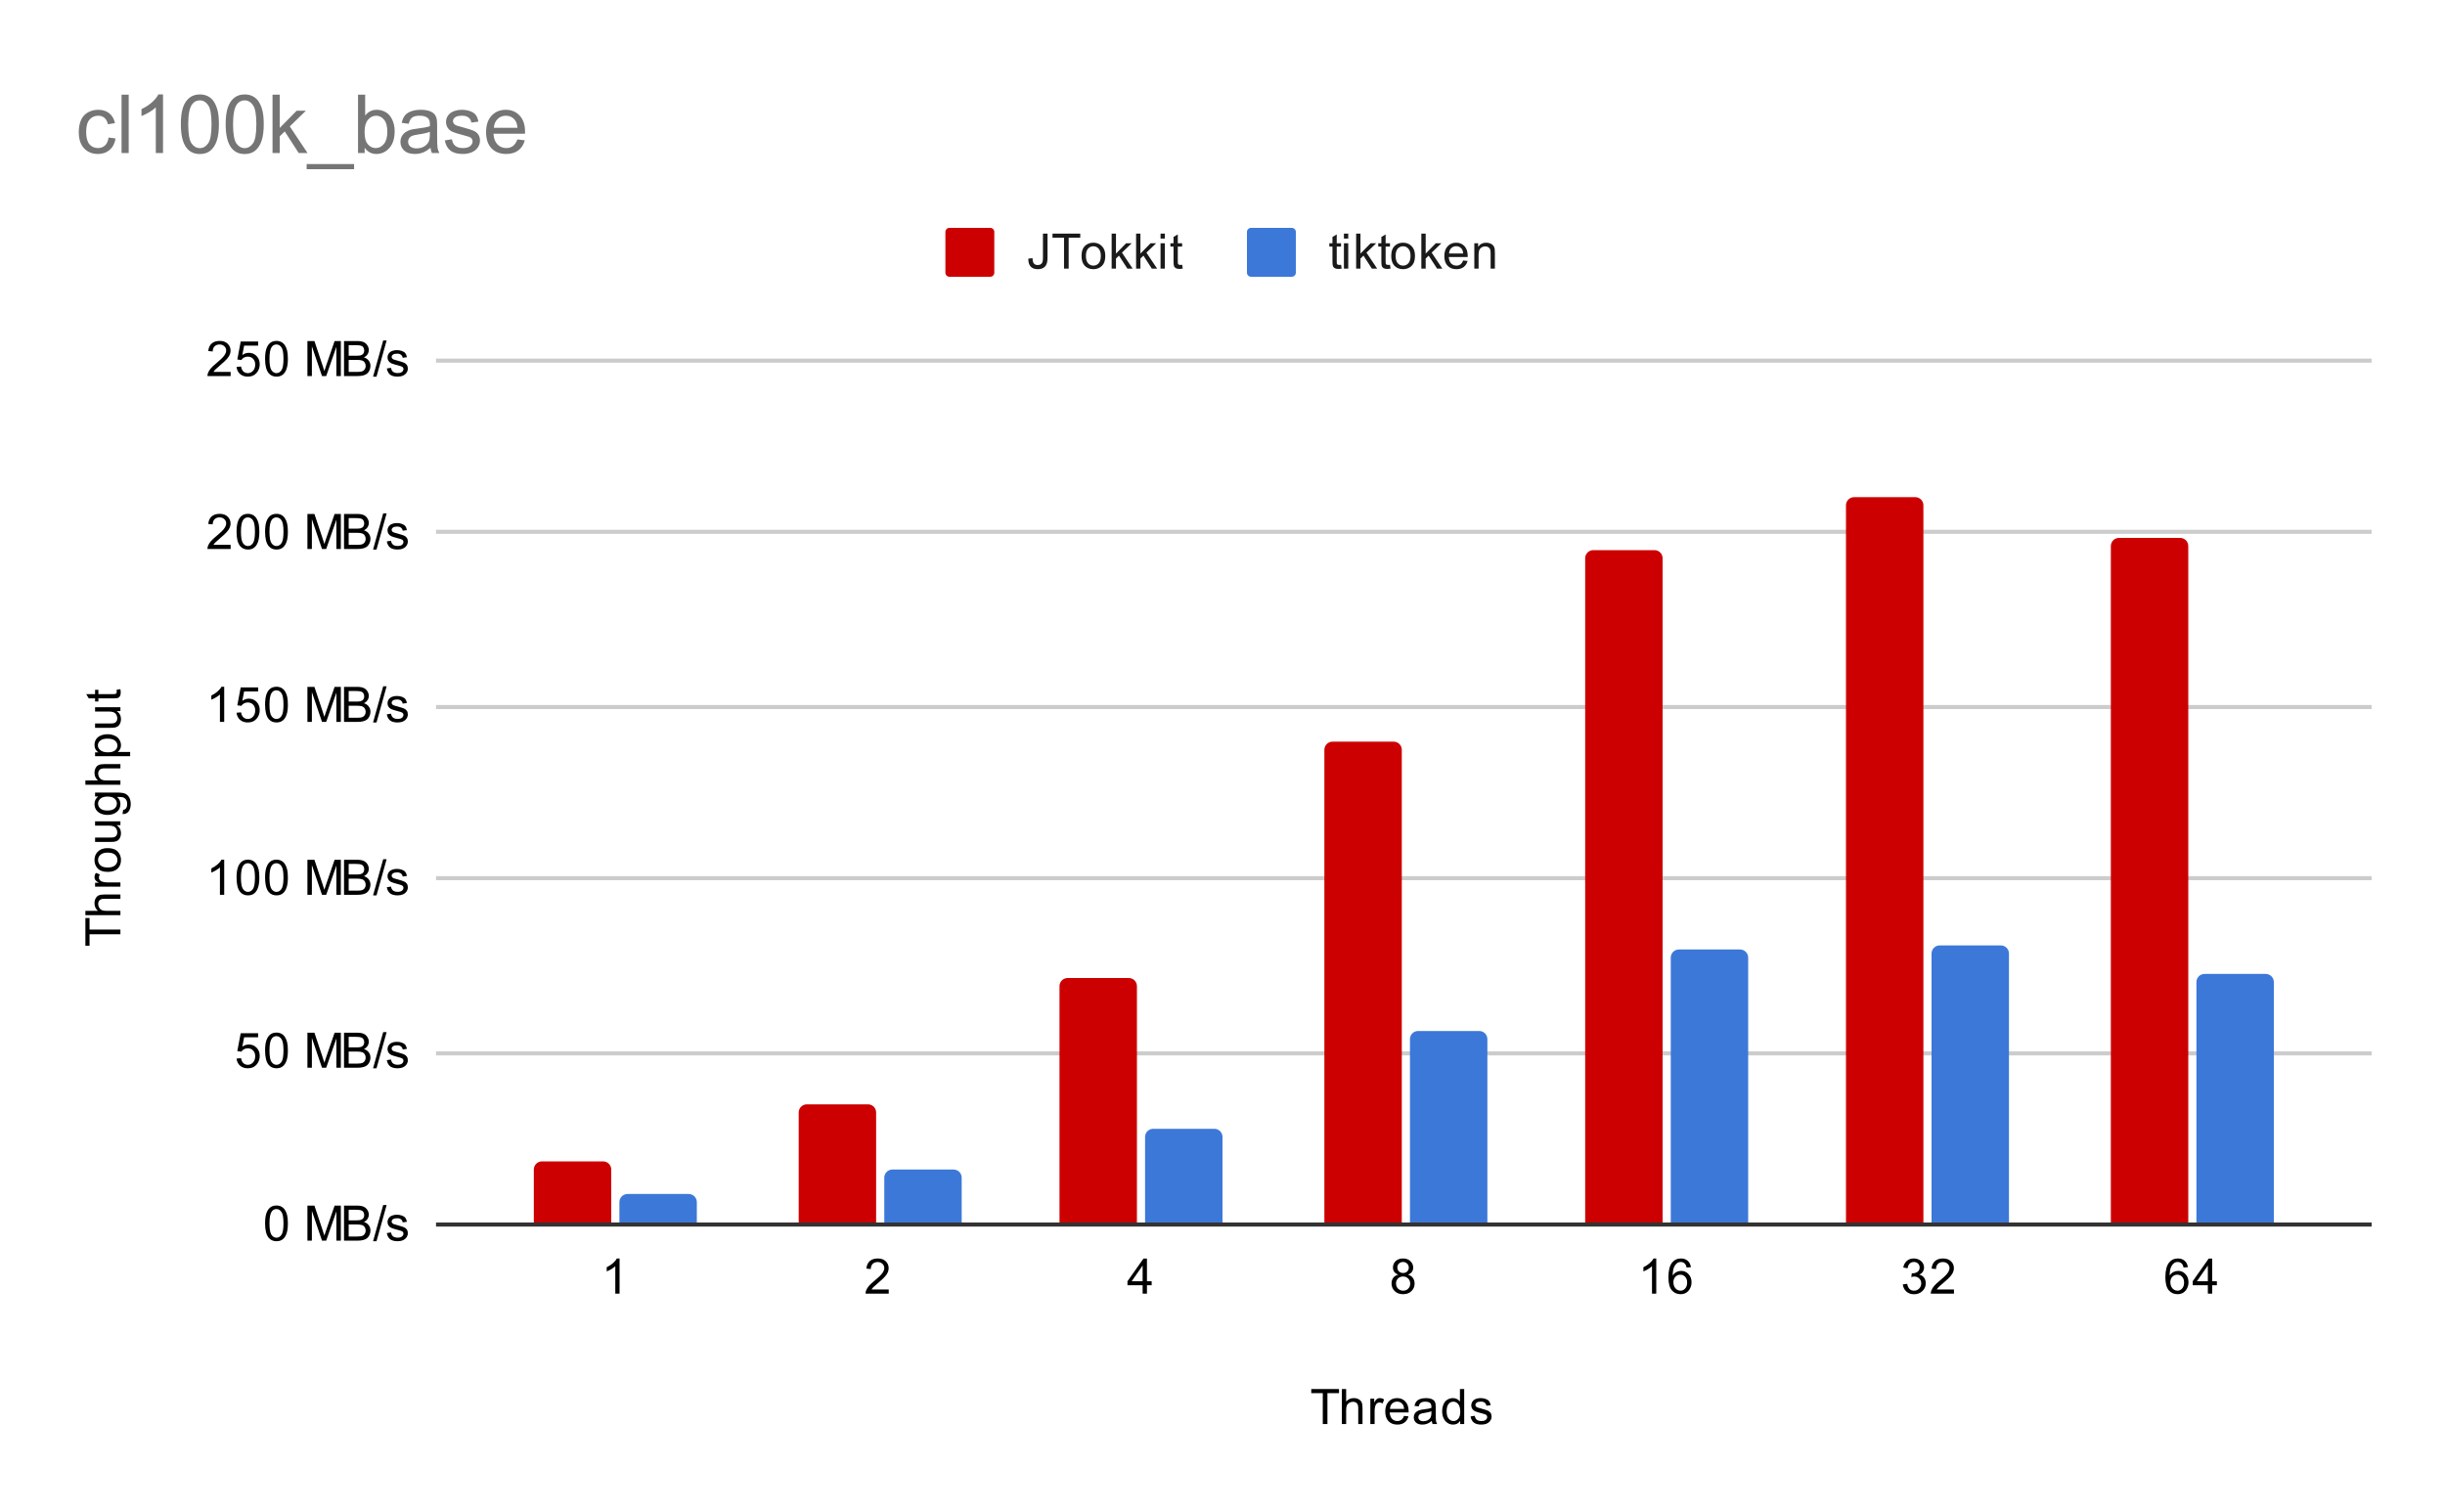 <svg version="1.1" viewBox="0.0 0.0 600.0 371.0" fill="none" stroke="none" stroke-linecap="square" stroke-miterlimit="10" width="600" height="371" xmlns:xlink="http://www.w3.org/1999/xlink" xmlns="http://www.w3.org/2000/svg"><path fill="#ffffff" d="M0 0L600.0 0L600.0 371.0L0 371.0L0 0Z" fill-rule="nonzero"/><path stroke="#333333" stroke-width="1.0" stroke-linecap="butt" d="M107.5 300.5L581.5 300.5" fill-rule="nonzero"/><path stroke="#cccccc" stroke-width="1.0" stroke-linecap="butt" d="M107.5 258.5L581.5 258.5" fill-rule="nonzero"/><path stroke="#cccccc" stroke-width="1.0" stroke-linecap="butt" d="M107.5 215.5L581.5 215.5" fill-rule="nonzero"/><path stroke="#cccccc" stroke-width="1.0" stroke-linecap="butt" d="M107.5 173.5L581.5 173.5" fill-rule="nonzero"/><path stroke="#cccccc" stroke-width="1.0" stroke-linecap="butt" d="M107.5 130.5L581.5 130.5" fill-rule="nonzero"/><path stroke="#cccccc" stroke-width="1.0" stroke-linecap="butt" d="M107.5 88.5L581.5 88.5" fill-rule="nonzero"/><clipPath id="id_0"><path d="M107.55 88.283L581.45 88.283L581.45 300.45L107.55 300.45L107.55 88.283Z" clip-rule="nonzero"/></clipPath><path stroke="#000000" stroke-width="2.0" stroke-linecap="butt" stroke-opacity="0.0" clip-path="url(#id_0)" d="M150.0 300.0L131.0 300.0L131.0 287.0C131.0 285.895 131.895 285.0 133.0 285.0L148.0 285.0C149.105 285.0 150.0 285.895 150.0 287.0Z" fill-rule="nonzero"/><path fill="#cc0000" clip-path="url(#id_0)" d="M150.0 300.0L131.0 300.0L131.0 287.0C131.0 285.895 131.895 285.0 133.0 285.0L148.0 285.0C149.105 285.0 150.0 285.895 150.0 287.0Z" fill-rule="nonzero"/><path stroke="#000000" stroke-width="2.0" stroke-linecap="butt" stroke-opacity="0.0" clip-path="url(#id_0)" d="M215.0 300.0L196.0 300.0L196.0 273.0C196.0 271.895 196.895 271.0 198.0 271.0L213.0 271.0C214.105 271.0 215.0 271.895 215.0 273.0Z" fill-rule="nonzero"/><path fill="#cc0000" clip-path="url(#id_0)" d="M215.0 300.0L196.0 300.0L196.0 273.0C196.0 271.895 196.895 271.0 198.0 271.0L213.0 271.0C214.105 271.0 215.0 271.895 215.0 273.0Z" fill-rule="nonzero"/><path stroke="#000000" stroke-width="2.0" stroke-linecap="butt" stroke-opacity="0.0" clip-path="url(#id_0)" d="M279.0 300.0L260.0 300.0L260.0 242.0C260.0 240.895 260.895 240.0 262.0 240.0L277.0 240.0C278.105 240.0 279.0 240.895 279.0 242.0Z" fill-rule="nonzero"/><path fill="#cc0000" clip-path="url(#id_0)" d="M279.0 300.0L260.0 300.0L260.0 242.0C260.0 240.895 260.895 240.0 262.0 240.0L277.0 240.0C278.105 240.0 279.0 240.895 279.0 242.0Z" fill-rule="nonzero"/><path stroke="#000000" stroke-width="2.0" stroke-linecap="butt" stroke-opacity="0.0" clip-path="url(#id_0)" d="M344.0 300.0L325.0 300.0L325.0 184.0C325.0 182.895 325.895 182.0 327.0 182.0L342.0 182.0C343.105 182.0 344.0 182.895 344.0 184.0Z" fill-rule="nonzero"/><path fill="#cc0000" clip-path="url(#id_0)" d="M344.0 300.0L325.0 300.0L325.0 184.0C325.0 182.895 325.895 182.0 327.0 182.0L342.0 182.0C343.105 182.0 344.0 182.895 344.0 184.0Z" fill-rule="nonzero"/><path stroke="#000000" stroke-width="2.0" stroke-linecap="butt" stroke-opacity="0.0" clip-path="url(#id_0)" d="M408.0 300.0L389.0 300.0L389.0 137.0C389.0 135.895 389.895 135.0 391.0 135.0L406.0 135.0C407.105 135.0 408.0 135.895 408.0 137.0Z" fill-rule="nonzero"/><path fill="#cc0000" clip-path="url(#id_0)" d="M408.0 300.0L389.0 300.0L389.0 137.0C389.0 135.895 389.895 135.0 391.0 135.0L406.0 135.0C407.105 135.0 408.0 135.895 408.0 137.0Z" fill-rule="nonzero"/><path stroke="#000000" stroke-width="2.0" stroke-linecap="butt" stroke-opacity="0.0" clip-path="url(#id_0)" d="M472.0 300.0L453.0 300.0L453.0 124.0C453.0 122.895 453.895 122.0 455.0 122.0L470.0 122.0C471.105 122.0 472.0 122.895 472.0 124.0Z" fill-rule="nonzero"/><path fill="#cc0000" clip-path="url(#id_0)" d="M472.0 300.0L453.0 300.0L453.0 124.0C453.0 122.895 453.895 122.0 455.0 122.0L470.0 122.0C471.105 122.0 472.0 122.895 472.0 124.0Z" fill-rule="nonzero"/><path stroke="#000000" stroke-width="2.0" stroke-linecap="butt" stroke-opacity="0.0" clip-path="url(#id_0)" d="M537.0 300.0L518.0 300.0L518.0 134.0C518.0 132.895 518.895 132.0 520.0 132.0L535.0 132.0C536.105 132.0 537.0 132.895 537.0 134.0Z" fill-rule="nonzero"/><path fill="#cc0000" clip-path="url(#id_0)" d="M537.0 300.0L518.0 300.0L518.0 134.0C518.0 132.895 518.895 132.0 520.0 132.0L535.0 132.0C536.105 132.0 537.0 132.895 537.0 134.0Z" fill-rule="nonzero"/><path stroke="#000000" stroke-width="2.0" stroke-linecap="butt" stroke-opacity="0.0" clip-path="url(#id_0)" d="M171.0 300.0L152.0 300.0L152.0 295.0C152.0 293.895 152.895 293.0 154.0 293.0L169.0 293.0C170.105 293.0 171.0 293.895 171.0 295.0Z" fill-rule="nonzero"/><path fill="#3c78d8" clip-path="url(#id_0)" d="M171.0 300.0L152.0 300.0L152.0 295.0C152.0 293.895 152.895 293.0 154.0 293.0L169.0 293.0C170.105 293.0 171.0 293.895 171.0 295.0Z" fill-rule="nonzero"/><path stroke="#000000" stroke-width="2.0" stroke-linecap="butt" stroke-opacity="0.0" clip-path="url(#id_0)" d="M236.0 300.0L217.0 300.0L217.0 289.0C217.0 287.895 217.895 287.0 219.0 287.0L234.0 287.0C235.105 287.0 236.0 287.895 236.0 289.0Z" fill-rule="nonzero"/><path fill="#3c78d8" clip-path="url(#id_0)" d="M236.0 300.0L217.0 300.0L217.0 289.0C217.0 287.895 217.895 287.0 219.0 287.0L234.0 287.0C235.105 287.0 236.0 287.895 236.0 289.0Z" fill-rule="nonzero"/><path stroke="#000000" stroke-width="2.0" stroke-linecap="butt" stroke-opacity="0.0" clip-path="url(#id_0)" d="M300.0 300.0L281.0 300.0L281.0 279.0C281.0 277.895 281.895 277.0 283.0 277.0L298.0 277.0C299.105 277.0 300.0 277.895 300.0 279.0Z" fill-rule="nonzero"/><path fill="#3c78d8" clip-path="url(#id_0)" d="M300.0 300.0L281.0 300.0L281.0 279.0C281.0 277.895 281.895 277.0 283.0 277.0L298.0 277.0C299.105 277.0 300.0 277.895 300.0 279.0Z" fill-rule="nonzero"/><path stroke="#000000" stroke-width="2.0" stroke-linecap="butt" stroke-opacity="0.0" clip-path="url(#id_0)" d="M365.0 300.0L346.0 300.0L346.0 255.0C346.0 253.895 346.895 253.0 348.0 253.0L363.0 253.0C364.105 253.0 365.0 253.895 365.0 255.0Z" fill-rule="nonzero"/><path fill="#3c78d8" clip-path="url(#id_0)" d="M365.0 300.0L346.0 300.0L346.0 255.0C346.0 253.895 346.895 253.0 348.0 253.0L363.0 253.0C364.105 253.0 365.0 253.895 365.0 255.0Z" fill-rule="nonzero"/><path stroke="#000000" stroke-width="2.0" stroke-linecap="butt" stroke-opacity="0.0" clip-path="url(#id_0)" d="M429.0 300.0L410.0 300.0L410.0 235.0C410.0 233.895 410.895 233.0 412.0 233.0L427.0 233.0C428.105 233.0 429.0 233.895 429.0 235.0Z" fill-rule="nonzero"/><path fill="#3c78d8" clip-path="url(#id_0)" d="M429.0 300.0L410.0 300.0L410.0 235.0C410.0 233.895 410.895 233.0 412.0 233.0L427.0 233.0C428.105 233.0 429.0 233.895 429.0 235.0Z" fill-rule="nonzero"/><path stroke="#000000" stroke-width="2.0" stroke-linecap="butt" stroke-opacity="0.0" clip-path="url(#id_0)" d="M493.0 300.0L474.0 300.0L474.0 234.0C474.0 232.895 474.895 232.0 476.0 232.0L491.0 232.0C492.105 232.0 493.0 232.895 493.0 234.0Z" fill-rule="nonzero"/><path fill="#3c78d8" clip-path="url(#id_0)" d="M493.0 300.0L474.0 300.0L474.0 234.0C474.0 232.895 474.895 232.0 476.0 232.0L491.0 232.0C492.105 232.0 493.0 232.895 493.0 234.0Z" fill-rule="nonzero"/><path stroke="#000000" stroke-width="2.0" stroke-linecap="butt" stroke-opacity="0.0" clip-path="url(#id_0)" d="M558.0 300.0L539.0 300.0L539.0 241.0C539.0 239.895 539.895 239.0 541.0 239.0L556.0 239.0C557.105 239.0 558.0 239.895 558.0 241.0Z" fill-rule="nonzero"/><path fill="#3c78d8" clip-path="url(#id_0)" d="M558.0 300.0L539.0 300.0L539.0 241.0C539.0 239.895 539.895 239.0 541.0 239.0L556.0 239.0C557.105 239.0 558.0 239.895 558.0 241.0Z" fill-rule="nonzero"/><path fill="#000000" d="M324.609 349.45L324.609 341.872L321.781 341.872L321.781 340.856L328.594 340.856L328.594 341.872L325.75 341.872L325.75 349.45L324.609 349.45ZM329.297 349.45L329.297 340.856L330.344 340.856L330.344 343.934Q331.078 343.091 332.203 343.091Q332.906 343.091 333.406 343.372Q333.922 343.637 334.141 344.122Q334.359 344.591 334.359 345.512L334.359 349.45L333.312 349.45L333.312 345.512Q333.312 344.716 332.969 344.356Q332.625 343.997 332.0 343.997Q331.531 343.997 331.109 344.247Q330.703 344.481 330.516 344.903Q330.344 345.309 330.344 346.044L330.344 349.45L329.297 349.45ZM336.281 349.45L336.281 343.231L337.234 343.231L337.234 344.169Q337.594 343.512 337.891 343.309Q338.203 343.091 338.578 343.091Q339.109 343.091 339.656 343.419L339.297 344.403Q338.906 344.169 338.531 344.169Q338.172 344.169 337.891 344.387Q337.625 344.591 337.516 344.966Q337.328 345.528 337.328 346.184L337.328 349.45L336.281 349.45ZM344.547 347.45L345.641 347.575Q345.391 348.528 344.688 349.059Q343.984 349.591 342.906 349.591Q341.547 349.591 340.734 348.747Q339.938 347.903 339.938 346.387Q339.938 344.825 340.75 343.966Q341.562 343.091 342.844 343.091Q344.094 343.091 344.875 343.934Q345.672 344.778 345.672 346.325Q345.672 346.419 345.672 346.606L341.031 346.606Q341.094 347.637 341.609 348.184Q342.125 348.716 342.906 348.716Q343.484 348.716 343.891 348.419Q344.312 348.106 344.547 347.45ZM341.094 345.747L344.562 345.747Q344.5 344.95 344.172 344.559Q343.656 343.95 342.859 343.95Q342.125 343.95 341.625 344.434Q341.141 344.919 341.094 345.747ZM351.359 348.684Q350.766 349.184 350.219 349.387Q349.688 349.591 349.062 349.591Q348.031 349.591 347.484 349.091Q346.938 348.591 346.938 347.809Q346.938 347.356 347.141 346.981Q347.344 346.591 347.688 346.372Q348.031 346.137 348.453 346.028Q348.75 345.934 349.391 345.856Q350.656 345.716 351.266 345.497Q351.266 345.278 351.266 345.231Q351.266 344.575 350.969 344.309Q350.562 343.966 349.766 343.966Q349.031 343.966 348.672 344.231Q348.312 344.481 348.141 345.137L347.109 344.997Q347.25 344.341 347.578 343.934Q347.906 343.528 348.516 343.309Q349.125 343.091 349.922 343.091Q350.719 343.091 351.219 343.278Q351.719 343.466 351.953 343.747Q352.188 344.028 352.281 344.466Q352.328 344.731 352.328 345.434L352.328 346.841Q352.328 348.309 352.391 348.7Q352.469 349.091 352.672 349.45L351.562 349.45Q351.406 349.122 351.359 348.684ZM351.266 346.325Q350.688 346.559 349.547 346.731Q348.891 346.825 348.625 346.95Q348.359 347.059 348.203 347.278Q348.062 347.497 348.062 347.778Q348.062 348.2 348.375 348.481Q348.703 348.762 349.312 348.762Q349.922 348.762 350.391 348.497Q350.875 348.231 351.094 347.762Q351.266 347.403 351.266 346.716L351.266 346.325ZM358.328 349.45L358.328 348.669Q357.734 349.591 356.594 349.591Q355.844 349.591 355.219 349.184Q354.594 348.762 354.25 348.028Q353.906 347.294 353.906 346.341Q353.906 345.419 354.219 344.653Q354.531 343.887 355.156 343.497Q355.781 343.091 356.547 343.091Q357.109 343.091 357.547 343.325Q357.984 343.559 358.266 343.934L358.266 340.856L359.312 340.856L359.312 349.45L358.328 349.45ZM355.0 346.341Q355.0 347.544 355.5 348.137Q356.0 348.716 356.688 348.716Q357.375 348.716 357.859 348.153Q358.344 347.591 358.344 346.434Q358.344 345.153 357.844 344.559Q357.359 343.966 356.641 343.966Q355.938 343.966 355.469 344.544Q355.0 345.106 355.0 346.341ZM360.875 347.591L361.906 347.434Q362.0 348.059 362.391 348.387Q362.797 348.716 363.531 348.716Q364.25 348.716 364.594 348.434Q364.953 348.137 364.953 347.731Q364.953 347.372 364.641 347.169Q364.422 347.028 363.562 346.809Q362.406 346.512 361.953 346.309Q361.516 346.091 361.281 345.716Q361.047 345.341 361.047 344.872Q361.047 344.466 361.234 344.106Q361.422 343.747 361.75 343.512Q362.0 343.341 362.422 343.216Q362.844 343.091 363.344 343.091Q364.062 343.091 364.609 343.309Q365.172 343.512 365.438 343.872Q365.703 344.231 365.797 344.825L364.766 344.966Q364.703 344.497 364.359 344.231Q364.031 343.95 363.406 343.95Q362.688 343.95 362.375 344.2Q362.062 344.434 362.062 344.762Q362.062 344.966 362.188 345.122Q362.328 345.294 362.594 345.403Q362.75 345.466 363.531 345.669Q364.656 345.981 365.094 346.169Q365.531 346.356 365.781 346.716Q366.031 347.075 366.031 347.622Q366.031 348.153 365.719 348.622Q365.422 349.075 364.844 349.341Q364.266 349.591 363.531 349.591Q362.312 349.591 361.672 349.091Q361.047 348.575 360.875 347.591Z" fill-rule="nonzero"/><path fill="#000000" d="M29.55 229.257L21.972 229.257L21.972 232.085L20.956 232.085L20.956 225.273L21.972 225.273L21.972 228.117L29.55 228.117L29.55 229.257ZM29.55 224.57L20.956 224.57L20.956 223.523L24.034 223.523Q23.191 222.789 23.191 221.664Q23.191 220.96 23.472 220.46Q23.738 219.945 24.222 219.726Q24.691 219.507 25.613 219.507L29.55 219.507L29.55 220.554L25.613 220.554Q24.816 220.554 24.456 220.898Q24.097 221.242 24.097 221.867Q24.097 222.335 24.347 222.757Q24.581 223.164 25.003 223.351Q25.409 223.523 26.144 223.523L29.55 223.523L29.55 224.57ZM29.55 217.585L23.331 217.585L23.331 216.632L24.269 216.632Q23.613 216.273 23.409 215.976Q23.191 215.664 23.191 215.289Q23.191 214.757 23.519 214.21L24.503 214.57Q24.269 214.96 24.269 215.335Q24.269 215.695 24.488 215.976Q24.691 216.242 25.066 216.351Q25.628 216.539 26.284 216.539L29.55 216.539L29.55 217.585ZM26.441 213.96Q24.706 213.96 23.878 213.007Q23.191 212.21 23.191 211.054Q23.191 209.773 24.034 208.96Q24.863 208.132 26.347 208.132Q27.55 208.132 28.238 208.492Q28.925 208.851 29.316 209.554Q29.691 210.242 29.691 211.054Q29.691 212.351 28.863 213.164Q28.019 213.96 26.441 213.96ZM26.441 212.882Q27.628 212.882 28.222 212.367Q28.816 211.835 28.816 211.054Q28.816 210.257 28.222 209.742Q27.628 209.226 26.409 209.226Q25.253 209.226 24.659 209.757Q24.066 210.273 24.066 211.054Q24.066 211.835 24.659 212.367Q25.238 212.882 26.441 212.882ZM29.55 202.492L28.628 202.492Q29.691 203.226 29.691 204.476Q29.691 205.023 29.488 205.507Q29.269 205.976 28.956 206.21Q28.628 206.445 28.159 206.539Q27.863 206.601 27.175 206.601L23.331 206.601L23.331 205.539L26.784 205.539Q27.597 205.539 27.894 205.476Q28.3 205.382 28.55 205.07Q28.784 204.742 28.784 204.257Q28.784 203.789 28.55 203.382Q28.3 202.96 27.878 202.789Q27.456 202.601 26.659 202.601L23.331 202.601L23.331 201.554L29.55 201.554L29.55 202.492ZM30.066 199.773L30.222 198.742Q30.691 198.679 30.909 198.382Q31.206 197.992 31.206 197.32Q31.206 196.585 30.909 196.195Q30.613 195.789 30.097 195.648Q29.769 195.554 28.738 195.57Q29.55 196.257 29.55 197.289Q29.55 198.57 28.628 199.273Q27.691 199.976 26.409 199.976Q25.519 199.976 24.769 199.664Q24.003 199.335 23.597 198.726Q23.191 198.117 23.191 197.289Q23.191 196.179 24.081 195.46L23.331 195.46L23.331 194.492L28.706 194.492Q30.159 194.492 30.769 194.789Q31.378 195.085 31.722 195.726Q32.081 196.367 32.081 197.304Q32.081 198.414 31.581 199.101Q31.081 199.789 30.066 199.773ZM26.331 198.898Q27.55 198.898 28.113 198.414Q28.675 197.929 28.675 197.195Q28.675 196.46 28.113 195.976Q27.55 195.476 26.363 195.476Q25.222 195.476 24.644 195.992Q24.066 196.492 24.066 197.21Q24.066 197.914 24.644 198.414Q25.206 198.898 26.331 198.898ZM29.55 192.57L20.956 192.57L20.956 191.523L24.034 191.523Q23.191 190.789 23.191 189.664Q23.191 188.96 23.472 188.46Q23.738 187.945 24.222 187.726Q24.691 187.507 25.613 187.507L29.55 187.507L29.55 188.554L25.613 188.554Q24.816 188.554 24.456 188.898Q24.097 189.242 24.097 189.867Q24.097 190.335 24.347 190.757Q24.581 191.164 25.003 191.351Q25.409 191.523 26.144 191.523L29.55 191.523L29.55 192.57ZM31.941 185.57L23.331 185.57L23.331 184.617L24.128 184.617Q23.659 184.273 23.425 183.851Q23.191 183.414 23.191 182.804Q23.191 182.007 23.597 181.398Q24.003 180.789 24.753 180.492Q25.503 180.179 26.394 180.179Q27.347 180.179 28.113 180.523Q28.878 180.851 29.284 181.507Q29.691 182.164 29.691 182.882Q29.691 183.414 29.472 183.835Q29.238 184.257 28.909 184.523L31.941 184.523L31.941 185.57ZM26.472 184.617Q27.675 184.617 28.253 184.132Q28.816 183.648 28.816 182.96Q28.816 182.257 28.222 181.757Q27.628 181.257 26.378 181.257Q25.191 181.257 24.613 181.742Q24.019 182.226 24.019 182.914Q24.019 183.585 24.644 184.101Q25.269 184.617 26.472 184.617ZM29.55 174.492L28.628 174.492Q29.691 175.226 29.691 176.476Q29.691 177.023 29.488 177.507Q29.269 177.976 28.956 178.21Q28.628 178.445 28.159 178.539Q27.863 178.601 27.175 178.601L23.331 178.601L23.331 177.539L26.784 177.539Q27.597 177.539 27.894 177.476Q28.3 177.382 28.55 177.07Q28.784 176.742 28.784 176.257Q28.784 175.789 28.55 175.382Q28.3 174.96 27.878 174.789Q27.456 174.601 26.659 174.601L23.331 174.601L23.331 173.554L29.55 173.554L29.55 174.492ZM28.613 169.273L29.534 169.117Q29.628 169.57 29.628 169.914Q29.628 170.492 29.456 170.804Q29.269 171.117 28.972 171.257Q28.675 171.382 27.722 171.382L24.144 171.382L24.144 172.148L23.331 172.148L23.331 171.382L21.784 171.382L21.159 170.335L23.331 170.335L23.331 169.273L24.144 169.273L24.144 170.335L27.784 170.335Q28.238 170.335 28.363 170.289Q28.488 170.226 28.566 170.101Q28.644 169.976 28.644 169.742Q28.644 169.554 28.613 169.273Z" fill-rule="nonzero"/><path fill="#000000" d="M65.05 300.216Q65.05 298.684 65.362 297.762Q65.675 296.825 66.284 296.325Q66.909 295.825 67.847 295.825Q68.534 295.825 69.05 296.106Q69.581 296.387 69.925 296.919Q70.269 297.434 70.456 298.184Q70.644 298.934 70.644 300.216Q70.644 301.731 70.331 302.653Q70.034 303.575 69.409 304.091Q68.8 304.591 67.847 304.591Q66.612 304.591 65.894 303.7Q65.05 302.637 65.05 300.216ZM66.128 300.216Q66.128 302.325 66.628 303.028Q67.128 303.731 67.847 303.731Q68.581 303.731 69.066 303.028Q69.566 302.325 69.566 300.216Q69.566 298.091 69.066 297.403Q68.581 296.7 67.831 296.7Q67.112 296.7 66.675 297.309Q66.128 298.091 66.128 300.216ZM75.441 304.45L75.441 295.856L77.159 295.856L79.191 301.934Q79.472 302.794 79.597 303.216Q79.737 302.747 80.05 301.841L82.112 295.856L83.644 295.856L83.644 304.45L82.55 304.45L82.55 297.262L80.05 304.45L79.019 304.45L76.534 297.137L76.534 304.45L75.441 304.45ZM84.425 304.45L84.425 295.856L87.659 295.856Q88.644 295.856 89.237 296.122Q89.831 296.387 90.159 296.934Q90.503 297.466 90.503 298.059Q90.503 298.606 90.206 299.091Q89.909 299.575 89.3 299.872Q90.081 300.106 90.487 300.669Q90.909 301.216 90.909 301.966Q90.909 302.559 90.659 303.091Q90.409 303.606 90.034 303.887Q89.659 304.169 89.081 304.309Q88.519 304.45 87.706 304.45L84.425 304.45ZM85.566 299.466L87.425 299.466Q88.175 299.466 88.503 299.372Q88.941 299.247 89.159 298.95Q89.378 298.637 89.378 298.184Q89.378 297.762 89.175 297.434Q88.972 297.106 88.581 296.997Q88.206 296.872 87.284 296.872L85.566 296.872L85.566 299.466ZM85.566 303.434L87.706 303.434Q88.253 303.434 88.472 303.387Q88.878 303.325 89.128 303.169Q89.394 302.997 89.566 302.684Q89.737 302.372 89.737 301.966Q89.737 301.481 89.487 301.122Q89.253 300.762 88.816 300.622Q88.378 300.481 87.55 300.481L85.566 300.481L85.566 303.434ZM91.55 304.591L94.034 295.716L94.878 295.716L92.394 304.591L91.55 304.591ZM94.925 302.591L95.956 302.434Q96.05 303.059 96.441 303.387Q96.847 303.716 97.581 303.716Q98.3 303.716 98.644 303.434Q99.003 303.137 99.003 302.731Q99.003 302.372 98.691 302.169Q98.472 302.028 97.612 301.809Q96.456 301.512 96.003 301.309Q95.566 301.091 95.331 300.716Q95.097 300.341 95.097 299.872Q95.097 299.466 95.284 299.106Q95.472 298.747 95.8 298.512Q96.05 298.341 96.472 298.216Q96.894 298.091 97.394 298.091Q98.112 298.091 98.659 298.309Q99.222 298.512 99.487 298.872Q99.753 299.231 99.847 299.825L98.816 299.966Q98.753 299.497 98.409 299.231Q98.081 298.95 97.456 298.95Q96.737 298.95 96.425 299.2Q96.112 299.434 96.112 299.762Q96.112 299.966 96.237 300.122Q96.378 300.294 96.644 300.403Q96.8 300.466 97.581 300.669Q98.706 300.981 99.144 301.169Q99.581 301.356 99.831 301.716Q100.081 302.075 100.081 302.622Q100.081 303.153 99.769 303.622Q99.472 304.075 98.894 304.341Q98.316 304.591 97.581 304.591Q96.362 304.591 95.722 304.091Q95.097 303.575 94.925 302.591Z" fill-rule="nonzero"/><path fill="#000000" d="M58.05 259.767L59.159 259.673Q59.284 260.485 59.722 260.892Q60.175 261.298 60.816 261.298Q61.566 261.298 62.097 260.72Q62.628 260.142 62.628 259.204Q62.628 258.298 62.112 257.782Q61.612 257.251 60.784 257.251Q60.284 257.251 59.862 257.485Q59.456 257.72 59.222 258.079L58.237 257.954L59.066 253.548L63.347 253.548L63.347 254.548L59.909 254.548L59.456 256.86Q60.222 256.314 61.066 256.314Q62.191 256.314 62.956 257.095Q63.737 257.876 63.737 259.11Q63.737 260.267 63.066 261.126Q62.237 262.157 60.816 262.157Q59.644 262.157 58.894 261.501Q58.159 260.845 58.05 259.767ZM65.05 257.782Q65.05 256.251 65.362 255.329Q65.675 254.392 66.284 253.892Q66.909 253.392 67.847 253.392Q68.534 253.392 69.05 253.673Q69.581 253.954 69.925 254.485Q70.269 255.001 70.456 255.751Q70.644 256.501 70.644 257.782Q70.644 259.298 70.331 260.22Q70.034 261.142 69.409 261.657Q68.8 262.157 67.847 262.157Q66.612 262.157 65.894 261.267Q65.05 260.204 65.05 257.782ZM66.128 257.782Q66.128 259.892 66.628 260.595Q67.128 261.298 67.847 261.298Q68.581 261.298 69.066 260.595Q69.566 259.892 69.566 257.782Q69.566 255.657 69.066 254.97Q68.581 254.267 67.831 254.267Q67.112 254.267 66.675 254.876Q66.128 255.657 66.128 257.782ZM75.441 262.017L75.441 253.423L77.159 253.423L79.191 259.501Q79.472 260.36 79.597 260.782Q79.737 260.314 80.05 259.407L82.112 253.423L83.644 253.423L83.644 262.017L82.55 262.017L82.55 254.829L80.05 262.017L79.019 262.017L76.534 254.704L76.534 262.017L75.441 262.017ZM84.425 262.017L84.425 253.423L87.659 253.423Q88.644 253.423 89.237 253.689Q89.831 253.954 90.159 254.501Q90.503 255.032 90.503 255.626Q90.503 256.173 90.206 256.657Q89.909 257.142 89.3 257.439Q90.081 257.673 90.487 258.235Q90.909 258.782 90.909 259.532Q90.909 260.126 90.659 260.657Q90.409 261.173 90.034 261.454Q89.659 261.735 89.081 261.876Q88.519 262.017 87.706 262.017L84.425 262.017ZM85.566 257.032L87.425 257.032Q88.175 257.032 88.503 256.939Q88.941 256.814 89.159 256.517Q89.378 256.204 89.378 255.751Q89.378 255.329 89.175 255.001Q88.972 254.673 88.581 254.564Q88.206 254.439 87.284 254.439L85.566 254.439L85.566 257.032ZM85.566 261.001L87.706 261.001Q88.253 261.001 88.472 260.954Q88.878 260.892 89.128 260.735Q89.394 260.564 89.566 260.251Q89.737 259.939 89.737 259.532Q89.737 259.048 89.487 258.689Q89.253 258.329 88.816 258.189Q88.378 258.048 87.55 258.048L85.566 258.048L85.566 261.001ZM91.55 262.157L94.034 253.282L94.878 253.282L92.394 262.157L91.55 262.157ZM94.925 260.157L95.956 260.001Q96.05 260.626 96.441 260.954Q96.847 261.282 97.581 261.282Q98.3 261.282 98.644 261.001Q99.003 260.704 99.003 260.298Q99.003 259.939 98.691 259.735Q98.472 259.595 97.612 259.376Q96.456 259.079 96.003 258.876Q95.566 258.657 95.331 258.282Q95.097 257.907 95.097 257.439Q95.097 257.032 95.284 256.673Q95.472 256.314 95.8 256.079Q96.05 255.907 96.472 255.782Q96.894 255.657 97.394 255.657Q98.112 255.657 98.659 255.876Q99.222 256.079 99.487 256.439Q99.753 256.798 99.847 257.392L98.816 257.532Q98.753 257.064 98.409 256.798Q98.081 256.517 97.456 256.517Q96.737 256.517 96.425 256.767Q96.112 257.001 96.112 257.329Q96.112 257.532 96.237 257.689Q96.378 257.86 96.644 257.97Q96.8 258.032 97.581 258.235Q98.706 258.548 99.144 258.735Q99.581 258.923 99.831 259.282Q100.081 259.642 100.081 260.189Q100.081 260.72 99.769 261.189Q99.472 261.642 98.894 261.907Q98.316 262.157 97.581 262.157Q96.362 262.157 95.722 261.657Q95.097 261.142 94.925 260.157Z" fill-rule="nonzero"/><path fill="#000000" d="M55.019 219.583L53.972 219.583L53.972 212.865Q53.581 213.224 52.956 213.599Q52.347 213.958 51.862 214.13L51.862 213.115Q52.737 212.693 53.394 212.115Q54.066 211.521 54.347 210.958L55.019 210.958L55.019 219.583ZM58.05 215.349Q58.05 213.818 58.362 212.896Q58.675 211.958 59.284 211.458Q59.909 210.958 60.847 210.958Q61.534 210.958 62.05 211.24Q62.581 211.521 62.925 212.052Q63.269 212.568 63.456 213.318Q63.644 214.068 63.644 215.349Q63.644 216.865 63.331 217.786Q63.034 218.708 62.409 219.224Q61.8 219.724 60.847 219.724Q59.612 219.724 58.894 218.833Q58.05 217.771 58.05 215.349ZM59.128 215.349Q59.128 217.458 59.628 218.161Q60.128 218.865 60.847 218.865Q61.581 218.865 62.066 218.161Q62.566 217.458 62.566 215.349Q62.566 213.224 62.066 212.536Q61.581 211.833 60.831 211.833Q60.112 211.833 59.675 212.443Q59.128 213.224 59.128 215.349ZM65.05 215.349Q65.05 213.818 65.362 212.896Q65.675 211.958 66.284 211.458Q66.909 210.958 67.847 210.958Q68.534 210.958 69.05 211.24Q69.581 211.521 69.925 212.052Q70.269 212.568 70.456 213.318Q70.644 214.068 70.644 215.349Q70.644 216.865 70.331 217.786Q70.034 218.708 69.409 219.224Q68.8 219.724 67.847 219.724Q66.612 219.724 65.894 218.833Q65.05 217.771 65.05 215.349ZM66.128 215.349Q66.128 217.458 66.628 218.161Q67.128 218.865 67.847 218.865Q68.581 218.865 69.066 218.161Q69.566 217.458 69.566 215.349Q69.566 213.224 69.066 212.536Q68.581 211.833 67.831 211.833Q67.112 211.833 66.675 212.443Q66.128 213.224 66.128 215.349ZM75.441 219.583L75.441 210.99L77.159 210.99L79.191 217.068Q79.472 217.927 79.597 218.349Q79.737 217.88 80.05 216.974L82.112 210.99L83.644 210.99L83.644 219.583L82.55 219.583L82.55 212.396L80.05 219.583L79.019 219.583L76.534 212.271L76.534 219.583L75.441 219.583ZM84.425 219.583L84.425 210.99L87.659 210.99Q88.644 210.99 89.237 211.255Q89.831 211.521 90.159 212.068Q90.503 212.599 90.503 213.193Q90.503 213.74 90.206 214.224Q89.909 214.708 89.3 215.005Q90.081 215.24 90.487 215.802Q90.909 216.349 90.909 217.099Q90.909 217.693 90.659 218.224Q90.409 218.74 90.034 219.021Q89.659 219.302 89.081 219.443Q88.519 219.583 87.706 219.583L84.425 219.583ZM85.566 214.599L87.425 214.599Q88.175 214.599 88.503 214.505Q88.941 214.38 89.159 214.083Q89.378 213.771 89.378 213.318Q89.378 212.896 89.175 212.568Q88.972 212.24 88.581 212.13Q88.206 212.005 87.284 212.005L85.566 212.005L85.566 214.599ZM85.566 218.568L87.706 218.568Q88.253 218.568 88.472 218.521Q88.878 218.458 89.128 218.302Q89.394 218.13 89.566 217.818Q89.737 217.505 89.737 217.099Q89.737 216.615 89.487 216.255Q89.253 215.896 88.816 215.755Q88.378 215.615 87.55 215.615L85.566 215.615L85.566 218.568ZM91.55 219.724L94.034 210.849L94.878 210.849L92.394 219.724L91.55 219.724ZM94.925 217.724L95.956 217.568Q96.05 218.193 96.441 218.521Q96.847 218.849 97.581 218.849Q98.3 218.849 98.644 218.568Q99.003 218.271 99.003 217.865Q99.003 217.505 98.691 217.302Q98.472 217.161 97.612 216.943Q96.456 216.646 96.003 216.443Q95.566 216.224 95.331 215.849Q95.097 215.474 95.097 215.005Q95.097 214.599 95.284 214.24Q95.472 213.88 95.8 213.646Q96.05 213.474 96.472 213.349Q96.894 213.224 97.394 213.224Q98.112 213.224 98.659 213.443Q99.222 213.646 99.487 214.005Q99.753 214.365 99.847 214.958L98.816 215.099Q98.753 214.63 98.409 214.365Q98.081 214.083 97.456 214.083Q96.737 214.083 96.425 214.333Q96.112 214.568 96.112 214.896Q96.112 215.099 96.237 215.255Q96.378 215.427 96.644 215.536Q96.8 215.599 97.581 215.802Q98.706 216.115 99.144 216.302Q99.581 216.49 99.831 216.849Q100.081 217.208 100.081 217.755Q100.081 218.286 99.769 218.755Q99.472 219.208 98.894 219.474Q98.316 219.724 97.581 219.724Q96.362 219.724 95.722 219.224Q95.097 218.708 94.925 217.724Z" fill-rule="nonzero"/><path fill="#000000" d="M55.019 177.15L53.972 177.15L53.972 170.431Q53.581 170.791 52.956 171.166Q52.347 171.525 51.862 171.697L51.862 170.681Q52.737 170.259 53.394 169.681Q54.066 169.088 54.347 168.525L55.019 168.525L55.019 177.15ZM58.05 174.9L59.159 174.806Q59.284 175.619 59.722 176.025Q60.175 176.431 60.816 176.431Q61.566 176.431 62.097 175.853Q62.628 175.275 62.628 174.338Q62.628 173.431 62.112 172.916Q61.612 172.384 60.784 172.384Q60.284 172.384 59.862 172.619Q59.456 172.853 59.222 173.213L58.237 173.088L59.066 168.681L63.347 168.681L63.347 169.681L59.909 169.681L59.456 171.994Q60.222 171.447 61.066 171.447Q62.191 171.447 62.956 172.228Q63.737 173.009 63.737 174.244Q63.737 175.4 63.066 176.259Q62.237 177.291 60.816 177.291Q59.644 177.291 58.894 176.634Q58.159 175.978 58.05 174.9ZM65.05 172.916Q65.05 171.384 65.362 170.463Q65.675 169.525 66.284 169.025Q66.909 168.525 67.847 168.525Q68.534 168.525 69.05 168.806Q69.581 169.088 69.925 169.619Q70.269 170.134 70.456 170.884Q70.644 171.634 70.644 172.916Q70.644 174.431 70.331 175.353Q70.034 176.275 69.409 176.791Q68.8 177.291 67.847 177.291Q66.612 177.291 65.894 176.4Q65.05 175.338 65.05 172.916ZM66.128 172.916Q66.128 175.025 66.628 175.728Q67.128 176.431 67.847 176.431Q68.581 176.431 69.066 175.728Q69.566 175.025 69.566 172.916Q69.566 170.791 69.066 170.103Q68.581 169.4 67.831 169.4Q67.112 169.4 66.675 170.009Q66.128 170.791 66.128 172.916ZM75.441 177.15L75.441 168.556L77.159 168.556L79.191 174.634Q79.472 175.494 79.597 175.916Q79.737 175.447 80.05 174.541L82.112 168.556L83.644 168.556L83.644 177.15L82.55 177.15L82.55 169.963L80.05 177.15L79.019 177.15L76.534 169.838L76.534 177.15L75.441 177.15ZM84.425 177.15L84.425 168.556L87.659 168.556Q88.644 168.556 89.237 168.822Q89.831 169.088 90.159 169.634Q90.503 170.166 90.503 170.759Q90.503 171.306 90.206 171.791Q89.909 172.275 89.3 172.572Q90.081 172.806 90.487 173.369Q90.909 173.916 90.909 174.666Q90.909 175.259 90.659 175.791Q90.409 176.306 90.034 176.588Q89.659 176.869 89.081 177.009Q88.519 177.15 87.706 177.15L84.425 177.15ZM85.566 172.166L87.425 172.166Q88.175 172.166 88.503 172.072Q88.941 171.947 89.159 171.65Q89.378 171.338 89.378 170.884Q89.378 170.463 89.175 170.134Q88.972 169.806 88.581 169.697Q88.206 169.572 87.284 169.572L85.566 169.572L85.566 172.166ZM85.566 176.134L87.706 176.134Q88.253 176.134 88.472 176.088Q88.878 176.025 89.128 175.869Q89.394 175.697 89.566 175.384Q89.737 175.072 89.737 174.666Q89.737 174.181 89.487 173.822Q89.253 173.463 88.816 173.322Q88.378 173.181 87.55 173.181L85.566 173.181L85.566 176.134ZM91.55 177.291L94.034 168.416L94.878 168.416L92.394 177.291L91.55 177.291ZM94.925 175.291L95.956 175.134Q96.05 175.759 96.441 176.088Q96.847 176.416 97.581 176.416Q98.3 176.416 98.644 176.134Q99.003 175.838 99.003 175.431Q99.003 175.072 98.691 174.869Q98.472 174.728 97.612 174.509Q96.456 174.213 96.003 174.009Q95.566 173.791 95.331 173.416Q95.097 173.041 95.097 172.572Q95.097 172.166 95.284 171.806Q95.472 171.447 95.8 171.213Q96.05 171.041 96.472 170.916Q96.894 170.791 97.394 170.791Q98.112 170.791 98.659 171.009Q99.222 171.213 99.487 171.572Q99.753 171.931 99.847 172.525L98.816 172.666Q98.753 172.197 98.409 171.931Q98.081 171.65 97.456 171.65Q96.737 171.65 96.425 171.9Q96.112 172.134 96.112 172.463Q96.112 172.666 96.237 172.822Q96.378 172.994 96.644 173.103Q96.8 173.166 97.581 173.369Q98.706 173.681 99.144 173.869Q99.581 174.056 99.831 174.416Q100.081 174.775 100.081 175.322Q100.081 175.853 99.769 176.322Q99.472 176.775 98.894 177.041Q98.316 177.291 97.581 177.291Q96.362 177.291 95.722 176.791Q95.097 176.275 94.925 175.291Z" fill-rule="nonzero"/><path fill="#000000" d="M56.597 133.701L56.597 134.717L50.909 134.717Q50.909 134.342 51.034 133.982Q51.253 133.404 51.722 132.842Q52.206 132.279 53.112 131.545Q54.519 130.389 55.003 129.717Q55.503 129.045 55.503 128.451Q55.503 127.826 55.05 127.404Q54.597 126.967 53.878 126.967Q53.112 126.967 52.659 127.42Q52.206 127.873 52.191 128.685L51.112 128.576Q51.222 127.357 51.941 126.732Q52.675 126.092 53.909 126.092Q55.144 126.092 55.862 126.779Q56.581 127.467 56.581 128.482Q56.581 128.998 56.362 129.498Q56.159 129.982 55.659 130.545Q55.175 131.092 54.05 132.045Q53.097 132.842 52.816 133.139Q52.55 133.42 52.378 133.701L56.597 133.701ZM58.05 130.482Q58.05 128.951 58.362 128.029Q58.675 127.092 59.284 126.592Q59.909 126.092 60.847 126.092Q61.534 126.092 62.05 126.373Q62.581 126.654 62.925 127.185Q63.269 127.701 63.456 128.451Q63.644 129.201 63.644 130.482Q63.644 131.998 63.331 132.92Q63.034 133.842 62.409 134.357Q61.8 134.857 60.847 134.857Q59.612 134.857 58.894 133.967Q58.05 132.904 58.05 130.482ZM59.128 130.482Q59.128 132.592 59.628 133.295Q60.128 133.998 60.847 133.998Q61.581 133.998 62.066 133.295Q62.566 132.592 62.566 130.482Q62.566 128.357 62.066 127.67Q61.581 126.967 60.831 126.967Q60.112 126.967 59.675 127.576Q59.128 128.357 59.128 130.482ZM65.05 130.482Q65.05 128.951 65.362 128.029Q65.675 127.092 66.284 126.592Q66.909 126.092 67.847 126.092Q68.534 126.092 69.05 126.373Q69.581 126.654 69.925 127.185Q70.269 127.701 70.456 128.451Q70.644 129.201 70.644 130.482Q70.644 131.998 70.331 132.92Q70.034 133.842 69.409 134.357Q68.8 134.857 67.847 134.857Q66.612 134.857 65.894 133.967Q65.05 132.904 65.05 130.482ZM66.128 130.482Q66.128 132.592 66.628 133.295Q67.128 133.998 67.847 133.998Q68.581 133.998 69.066 133.295Q69.566 132.592 69.566 130.482Q69.566 128.357 69.066 127.67Q68.581 126.967 67.831 126.967Q67.112 126.967 66.675 127.576Q66.128 128.357 66.128 130.482ZM75.441 134.717L75.441 126.123L77.159 126.123L79.191 132.201Q79.472 133.06 79.597 133.482Q79.737 133.014 80.05 132.107L82.112 126.123L83.644 126.123L83.644 134.717L82.55 134.717L82.55 127.529L80.05 134.717L79.019 134.717L76.534 127.404L76.534 134.717L75.441 134.717ZM84.425 134.717L84.425 126.123L87.659 126.123Q88.644 126.123 89.237 126.389Q89.831 126.654 90.159 127.201Q90.503 127.732 90.503 128.326Q90.503 128.873 90.206 129.357Q89.909 129.842 89.3 130.139Q90.081 130.373 90.487 130.935Q90.909 131.482 90.909 132.232Q90.909 132.826 90.659 133.357Q90.409 133.873 90.034 134.154Q89.659 134.435 89.081 134.576Q88.519 134.717 87.706 134.717L84.425 134.717ZM85.566 129.732L87.425 129.732Q88.175 129.732 88.503 129.639Q88.941 129.514 89.159 129.217Q89.378 128.904 89.378 128.451Q89.378 128.029 89.175 127.701Q88.972 127.373 88.581 127.264Q88.206 127.139 87.284 127.139L85.566 127.139L85.566 129.732ZM85.566 133.701L87.706 133.701Q88.253 133.701 88.472 133.654Q88.878 133.592 89.128 133.435Q89.394 133.264 89.566 132.951Q89.737 132.639 89.737 132.232Q89.737 131.748 89.487 131.389Q89.253 131.029 88.816 130.889Q88.378 130.748 87.55 130.748L85.566 130.748L85.566 133.701ZM91.55 134.857L94.034 125.982L94.878 125.982L92.394 134.857L91.55 134.857ZM94.925 132.857L95.956 132.701Q96.05 133.326 96.441 133.654Q96.847 133.982 97.581 133.982Q98.3 133.982 98.644 133.701Q99.003 133.404 99.003 132.998Q99.003 132.639 98.691 132.435Q98.472 132.295 97.612 132.076Q96.456 131.779 96.003 131.576Q95.566 131.357 95.331 130.982Q95.097 130.607 95.097 130.139Q95.097 129.732 95.284 129.373Q95.472 129.014 95.8 128.779Q96.05 128.607 96.472 128.482Q96.894 128.357 97.394 128.357Q98.112 128.357 98.659 128.576Q99.222 128.779 99.487 129.139Q99.753 129.498 99.847 130.092L98.816 130.232Q98.753 129.764 98.409 129.498Q98.081 129.217 97.456 129.217Q96.737 129.217 96.425 129.467Q96.112 129.701 96.112 130.029Q96.112 130.232 96.237 130.389Q96.378 130.56 96.644 130.67Q96.8 130.732 97.581 130.935Q98.706 131.248 99.144 131.435Q99.581 131.623 99.831 131.982Q100.081 132.342 100.081 132.889Q100.081 133.42 99.769 133.889Q99.472 134.342 98.894 134.607Q98.316 134.857 97.581 134.857Q96.362 134.857 95.722 134.357Q95.097 133.842 94.925 132.857Z" fill-rule="nonzero"/><path fill="#000000" d="M56.597 91.268L56.597 92.283L50.909 92.283Q50.909 91.908 51.034 91.549Q51.253 90.971 51.722 90.408Q52.206 89.846 53.112 89.111Q54.519 87.955 55.003 87.283Q55.503 86.611 55.503 86.018Q55.503 85.393 55.05 84.971Q54.597 84.533 53.878 84.533Q53.112 84.533 52.659 84.986Q52.206 85.44 52.191 86.252L51.112 86.143Q51.222 84.924 51.941 84.299Q52.675 83.658 53.909 83.658Q55.144 83.658 55.862 84.346Q56.581 85.033 56.581 86.049Q56.581 86.565 56.362 87.065Q56.159 87.549 55.659 88.111Q55.175 88.658 54.05 89.611Q53.097 90.408 52.816 90.705Q52.55 90.986 52.378 91.268L56.597 91.268ZM58.05 90.033L59.159 89.94Q59.284 90.752 59.722 91.158Q60.175 91.565 60.816 91.565Q61.566 91.565 62.097 90.986Q62.628 90.408 62.628 89.471Q62.628 88.565 62.112 88.049Q61.612 87.518 60.784 87.518Q60.284 87.518 59.862 87.752Q59.456 87.986 59.222 88.346L58.237 88.221L59.066 83.815L63.347 83.815L63.347 84.815L59.909 84.815L59.456 87.127Q60.222 86.58 61.066 86.58Q62.191 86.58 62.956 87.361Q63.737 88.143 63.737 89.377Q63.737 90.533 63.066 91.393Q62.237 92.424 60.816 92.424Q59.644 92.424 58.894 91.768Q58.159 91.111 58.05 90.033ZM65.05 88.049Q65.05 86.518 65.362 85.596Q65.675 84.658 66.284 84.158Q66.909 83.658 67.847 83.658Q68.534 83.658 69.05 83.94Q69.581 84.221 69.925 84.752Q70.269 85.268 70.456 86.018Q70.644 86.768 70.644 88.049Q70.644 89.565 70.331 90.486Q70.034 91.408 69.409 91.924Q68.8 92.424 67.847 92.424Q66.612 92.424 65.894 91.533Q65.05 90.471 65.05 88.049ZM66.128 88.049Q66.128 90.158 66.628 90.861Q67.128 91.565 67.847 91.565Q68.581 91.565 69.066 90.861Q69.566 90.158 69.566 88.049Q69.566 85.924 69.066 85.236Q68.581 84.533 67.831 84.533Q67.112 84.533 66.675 85.143Q66.128 85.924 66.128 88.049ZM75.441 92.283L75.441 83.69L77.159 83.69L79.191 89.768Q79.472 90.627 79.597 91.049Q79.737 90.58 80.05 89.674L82.112 83.69L83.644 83.69L83.644 92.283L82.55 92.283L82.55 85.096L80.05 92.283L79.019 92.283L76.534 84.971L76.534 92.283L75.441 92.283ZM84.425 92.283L84.425 83.69L87.659 83.69Q88.644 83.69 89.237 83.955Q89.831 84.221 90.159 84.768Q90.503 85.299 90.503 85.893Q90.503 86.44 90.206 86.924Q89.909 87.408 89.3 87.705Q90.081 87.94 90.487 88.502Q90.909 89.049 90.909 89.799Q90.909 90.393 90.659 90.924Q90.409 91.44 90.034 91.721Q89.659 92.002 89.081 92.143Q88.519 92.283 87.706 92.283L84.425 92.283ZM85.566 87.299L87.425 87.299Q88.175 87.299 88.503 87.205Q88.941 87.08 89.159 86.783Q89.378 86.471 89.378 86.018Q89.378 85.596 89.175 85.268Q88.972 84.94 88.581 84.83Q88.206 84.705 87.284 84.705L85.566 84.705L85.566 87.299ZM85.566 91.268L87.706 91.268Q88.253 91.268 88.472 91.221Q88.878 91.158 89.128 91.002Q89.394 90.83 89.566 90.518Q89.737 90.205 89.737 89.799Q89.737 89.315 89.487 88.955Q89.253 88.596 88.816 88.455Q88.378 88.315 87.55 88.315L85.566 88.315L85.566 91.268ZM91.55 92.424L94.034 83.549L94.878 83.549L92.394 92.424L91.55 92.424ZM94.925 90.424L95.956 90.268Q96.05 90.893 96.441 91.221Q96.847 91.549 97.581 91.549Q98.3 91.549 98.644 91.268Q99.003 90.971 99.003 90.565Q99.003 90.205 98.691 90.002Q98.472 89.861 97.612 89.643Q96.456 89.346 96.003 89.143Q95.566 88.924 95.331 88.549Q95.097 88.174 95.097 87.705Q95.097 87.299 95.284 86.94Q95.472 86.58 95.8 86.346Q96.05 86.174 96.472 86.049Q96.894 85.924 97.394 85.924Q98.112 85.924 98.659 86.143Q99.222 86.346 99.487 86.705Q99.753 87.065 99.847 87.658L98.816 87.799Q98.753 87.33 98.409 87.065Q98.081 86.783 97.456 86.783Q96.737 86.783 96.425 87.033Q96.112 87.268 96.112 87.596Q96.112 87.799 96.237 87.955Q96.378 88.127 96.644 88.236Q96.8 88.299 97.581 88.502Q98.706 88.815 99.144 89.002Q99.581 89.19 99.831 89.549Q100.081 89.908 100.081 90.455Q100.081 90.986 99.769 91.455Q99.472 91.908 98.894 92.174Q98.316 92.424 97.581 92.424Q96.362 92.424 95.722 91.924Q95.097 91.408 94.925 90.424Z" fill-rule="nonzero"/><path fill="#000000" d="M152.04 317.45L150.993 317.45L150.993 310.731Q150.603 311.091 149.978 311.466Q149.368 311.825 148.884 311.997L148.884 310.981Q149.759 310.559 150.415 309.981Q151.087 309.387 151.368 308.825L152.04 308.825L152.04 317.45Z" fill-rule="nonzero"/><path fill="#000000" d="M218.095 316.434L218.095 317.45L212.407 317.45Q212.407 317.075 212.532 316.716Q212.751 316.137 213.22 315.575Q213.704 315.012 214.61 314.278Q216.016 313.122 216.501 312.45Q217.001 311.778 217.001 311.184Q217.001 310.559 216.548 310.137Q216.095 309.7 215.376 309.7Q214.61 309.7 214.157 310.153Q213.704 310.606 213.688 311.419L212.61 311.309Q212.72 310.091 213.438 309.466Q214.173 308.825 215.407 308.825Q216.641 308.825 217.36 309.512Q218.079 310.2 218.079 311.216Q218.079 311.731 217.86 312.231Q217.657 312.716 217.157 313.278Q216.673 313.825 215.548 314.778Q214.595 315.575 214.313 315.872Q214.048 316.153 213.876 316.434L218.095 316.434Z" fill-rule="nonzero"/><path fill="#000000" d="M280.399 317.45L280.399 315.387L276.68 315.387L276.68 314.419L280.602 308.856L281.461 308.856L281.461 314.419L282.618 314.419L282.618 315.387L281.461 315.387L281.461 317.45L280.399 317.45ZM280.399 314.419L280.399 310.559L277.711 314.419L280.399 314.419Z" fill-rule="nonzero"/><path fill="#000000" d="M343.125 312.794Q342.469 312.544 342.141 312.106Q341.828 311.653 341.828 311.044Q341.828 310.106 342.5 309.466Q343.188 308.825 344.297 308.825Q345.422 308.825 346.109 309.481Q346.797 310.137 346.797 311.075Q346.797 311.669 346.484 312.106Q346.172 312.544 345.531 312.794Q346.328 313.044 346.734 313.622Q347.141 314.2 347.141 314.997Q347.141 316.091 346.359 316.841Q345.594 317.591 344.312 317.591Q343.047 317.591 342.266 316.841Q341.484 316.091 341.484 314.966Q341.484 314.122 341.906 313.559Q342.344 312.997 343.125 312.794ZM342.906 310.997Q342.906 311.606 343.297 311.997Q343.703 312.387 344.328 312.387Q344.938 312.387 345.328 312.012Q345.719 311.622 345.719 311.059Q345.719 310.481 345.312 310.091Q344.906 309.684 344.312 309.684Q343.703 309.684 343.297 310.075Q342.906 310.466 342.906 310.997ZM342.578 314.966Q342.578 315.419 342.781 315.841Q343.0 316.262 343.422 316.497Q343.844 316.731 344.328 316.731Q345.078 316.731 345.562 316.247Q346.062 315.762 346.062 315.012Q346.062 314.247 345.562 313.747Q345.062 313.247 344.297 313.247Q343.547 313.247 343.062 313.747Q342.578 314.231 342.578 314.966Z" fill-rule="nonzero"/><path fill="#000000" d="M406.445 317.45L405.398 317.45L405.398 310.731Q405.007 311.091 404.382 311.466Q403.773 311.825 403.289 311.997L403.289 310.981Q404.164 310.559 404.82 309.981Q405.492 309.387 405.773 308.825L406.445 308.825L406.445 317.45ZM414.945 310.966L413.898 311.044Q413.757 310.419 413.507 310.137Q413.07 309.684 412.445 309.684Q411.945 309.684 411.554 309.966Q411.07 310.341 410.773 311.044Q410.492 311.731 410.476 313.012Q410.851 312.434 411.398 312.153Q411.961 311.872 412.57 311.872Q413.617 311.872 414.351 312.653Q415.101 313.434 415.101 314.653Q415.101 315.466 414.742 316.169Q414.398 316.856 413.789 317.231Q413.179 317.591 412.414 317.591Q411.086 317.591 410.257 316.622Q409.429 315.653 409.429 313.434Q409.429 310.934 410.351 309.809Q411.148 308.825 412.507 308.825Q413.523 308.825 414.164 309.403Q414.82 309.966 414.945 310.966ZM410.648 314.669Q410.648 315.216 410.867 315.716Q411.101 316.2 411.507 316.466Q411.929 316.731 412.398 316.731Q413.054 316.731 413.539 316.2Q414.023 315.653 414.023 314.731Q414.023 313.841 413.539 313.325Q413.07 312.809 412.351 312.809Q411.632 312.809 411.132 313.325Q410.648 313.841 410.648 314.669Z" fill-rule="nonzero"/><path fill="#000000" d="M466.952 315.184L468.015 315.044Q468.187 315.934 468.624 316.341Q469.062 316.731 469.687 316.731Q470.437 316.731 470.952 316.216Q471.468 315.7 471.468 314.934Q471.468 314.216 470.984 313.747Q470.515 313.262 469.781 313.262Q469.484 313.262 469.031 313.387L469.156 312.45Q469.265 312.466 469.327 312.466Q469.999 312.466 470.531 312.122Q471.077 311.762 471.077 311.028Q471.077 310.45 470.687 310.075Q470.296 309.684 469.671 309.684Q469.062 309.684 468.64 310.075Q468.234 310.466 468.124 311.231L467.062 311.044Q467.249 309.997 467.937 309.419Q468.624 308.825 469.64 308.825Q470.343 308.825 470.937 309.137Q471.531 309.434 471.843 309.95Q472.156 310.466 472.156 311.059Q472.156 311.606 471.859 312.075Q471.562 312.528 470.984 312.794Q471.734 312.966 472.156 313.528Q472.577 314.075 472.577 314.919Q472.577 316.044 471.749 316.825Q470.937 317.606 469.687 317.606Q468.562 317.606 467.812 316.934Q467.062 316.247 466.952 315.184ZM479.499 316.434L479.499 317.45L473.812 317.45Q473.812 317.075 473.937 316.716Q474.156 316.137 474.624 315.575Q475.109 315.012 476.015 314.278Q477.421 313.122 477.906 312.45Q478.406 311.778 478.406 311.184Q478.406 310.559 477.952 310.137Q477.499 309.7 476.781 309.7Q476.015 309.7 475.562 310.153Q475.109 310.606 475.093 311.419L474.015 311.309Q474.124 310.091 474.843 309.466Q475.577 308.825 476.812 308.825Q478.046 308.825 478.765 309.512Q479.484 310.2 479.484 311.216Q479.484 311.731 479.265 312.231Q479.062 312.716 478.562 313.278Q478.077 313.825 476.952 314.778Q475.999 315.575 475.718 315.872Q475.452 316.153 475.281 316.434L479.499 316.434Z" fill-rule="nonzero"/><path fill="#000000" d="M536.897 310.966L535.85 311.044Q535.71 310.419 535.46 310.137Q535.022 309.684 534.397 309.684Q533.897 309.684 533.507 309.966Q533.022 310.341 532.725 311.044Q532.444 311.731 532.429 313.012Q532.804 312.434 533.35 312.153Q533.913 311.872 534.522 311.872Q535.569 311.872 536.304 312.653Q537.054 313.434 537.054 314.653Q537.054 315.466 536.694 316.169Q536.35 316.856 535.741 317.231Q535.132 317.591 534.366 317.591Q533.038 317.591 532.21 316.622Q531.382 315.653 531.382 313.434Q531.382 310.934 532.304 309.809Q533.1 308.825 534.46 308.825Q535.475 308.825 536.116 309.403Q536.772 309.966 536.897 310.966ZM532.6 314.669Q532.6 315.216 532.819 315.716Q533.054 316.2 533.46 316.466Q533.882 316.731 534.35 316.731Q535.007 316.731 535.491 316.2Q535.975 315.653 535.975 314.731Q535.975 313.841 535.491 313.325Q535.022 312.809 534.304 312.809Q533.585 312.809 533.085 313.325Q532.6 313.841 532.6 314.669ZM541.804 317.45L541.804 315.387L538.085 315.387L538.085 314.419L542.007 308.856L542.866 308.856L542.866 314.419L544.022 314.419L544.022 315.387L542.866 315.387L542.866 317.45L541.804 317.45ZM541.804 314.419L541.804 310.559L539.116 314.419L541.804 314.419Z" fill-rule="nonzero"/><path fill="#cc0000" d="M232.0 56.917C232.0 56.364 232.448 55.917 233.0 55.917L243.0 55.917C243.552 55.917 244.0 56.364 244.0 56.917L244.0 66.917C244.0 67.469 243.552 67.917 243.0 67.917L233.0 67.917C232.448 67.917 232.0 67.469 232.0 66.917Z" fill-rule="nonzero"/><path fill="#1a1a1a" d="M252.344 63.479L253.375 63.339Q253.406 64.323 253.734 64.682Q254.062 65.042 254.656 65.042Q255.078 65.042 255.391 64.854Q255.703 64.651 255.812 64.323Q255.938 63.979 255.938 63.245L255.938 57.323L257.062 57.323L257.062 63.182Q257.062 64.26 256.797 64.854Q256.547 65.448 255.984 65.76Q255.422 66.057 254.656 66.057Q253.531 66.057 252.922 65.417Q252.328 64.76 252.344 63.479ZM261.109 65.917L261.109 58.339L258.281 58.339L258.281 57.323L265.094 57.323L265.094 58.339L262.25 58.339L262.25 65.917L261.109 65.917ZM265.406 62.807Q265.406 61.073 266.359 60.245Q267.156 59.557 268.312 59.557Q269.594 59.557 270.406 60.401Q271.234 61.229 271.234 62.714Q271.234 63.917 270.875 64.604Q270.516 65.292 269.812 65.682Q269.125 66.057 268.312 66.057Q267.016 66.057 266.203 65.229Q265.406 64.385 265.406 62.807ZM266.484 62.807Q266.484 63.995 267.0 64.589Q267.531 65.182 268.312 65.182Q269.109 65.182 269.625 64.589Q270.141 63.995 270.141 62.776Q270.141 61.62 269.609 61.026Q269.094 60.432 268.312 60.432Q267.531 60.432 267.0 61.026Q266.484 61.604 266.484 62.807ZM272.797 65.917L272.797 57.323L273.859 57.323L273.859 62.229L276.344 59.698L277.719 59.698L275.328 61.995L277.953 65.917L276.656 65.917L274.594 62.729L273.859 63.448L273.859 65.917L272.797 65.917ZM278.797 65.917L278.797 57.323L279.859 57.323L279.859 62.229L282.344 59.698L283.719 59.698L281.328 61.995L283.953 65.917L282.656 65.917L280.594 62.729L279.859 63.448L279.859 65.917L278.797 65.917ZM284.797 58.542L284.797 57.323L285.859 57.323L285.859 58.542L284.797 58.542ZM284.797 65.917L284.797 59.698L285.859 59.698L285.859 65.917L284.797 65.917ZM290.094 64.979L290.25 65.901Q289.797 65.995 289.453 65.995Q288.875 65.995 288.562 65.823Q288.25 65.635 288.109 65.339Q287.984 65.042 287.984 64.089L287.984 60.51L287.219 60.51L287.219 59.698L287.984 59.698L287.984 58.151L289.031 57.526L289.031 59.698L290.094 59.698L290.094 60.51L289.031 60.51L289.031 64.151Q289.031 64.604 289.078 64.729Q289.141 64.854 289.266 64.932Q289.391 65.01 289.625 65.01Q289.812 65.01 290.094 64.979Z" fill-rule="nonzero"/><path fill="#3c78d8" d="M306.0 56.917C306.0 56.364 306.448 55.917 307.0 55.917L317.0 55.917C317.552 55.917 318.0 56.364 318.0 56.917L318.0 66.917C318.0 67.469 317.552 67.917 317.0 67.917L307.0 67.917C306.448 67.917 306.0 67.469 306.0 66.917Z" fill-rule="nonzero"/><path fill="#1a1a1a" d="M329.094 64.979L329.25 65.901Q328.797 65.995 328.453 65.995Q327.875 65.995 327.562 65.823Q327.25 65.635 327.109 65.339Q326.984 65.042 326.984 64.089L326.984 60.51L326.219 60.51L326.219 59.698L326.984 59.698L326.984 58.151L328.031 57.526L328.031 59.698L329.094 59.698L329.094 60.51L328.031 60.51L328.031 64.151Q328.031 64.604 328.078 64.729Q328.141 64.854 328.266 64.932Q328.391 65.01 328.625 65.01Q328.812 65.01 329.094 64.979ZM329.797 58.542L329.797 57.323L330.859 57.323L330.859 58.542L329.797 58.542ZM329.797 65.917L329.797 59.698L330.859 59.698L330.859 65.917L329.797 65.917ZM332.797 65.917L332.797 57.323L333.859 57.323L333.859 62.229L336.344 59.698L337.719 59.698L335.328 61.995L337.953 65.917L336.656 65.917L334.594 62.729L333.859 63.448L333.859 65.917L332.797 65.917ZM341.094 64.979L341.25 65.901Q340.797 65.995 340.453 65.995Q339.875 65.995 339.562 65.823Q339.25 65.635 339.109 65.339Q338.984 65.042 338.984 64.089L338.984 60.51L338.219 60.51L338.219 59.698L338.984 59.698L338.984 58.151L340.031 57.526L340.031 59.698L341.094 59.698L341.094 60.51L340.031 60.51L340.031 64.151Q340.031 64.604 340.078 64.729Q340.141 64.854 340.266 64.932Q340.391 65.01 340.625 65.01Q340.812 65.01 341.094 64.979ZM341.406 62.807Q341.406 61.073 342.359 60.245Q343.156 59.557 344.312 59.557Q345.594 59.557 346.406 60.401Q347.234 61.229 347.234 62.714Q347.234 63.917 346.875 64.604Q346.516 65.292 345.812 65.682Q345.125 66.057 344.312 66.057Q343.016 66.057 342.203 65.229Q341.406 64.385 341.406 62.807ZM342.484 62.807Q342.484 63.995 343.0 64.589Q343.531 65.182 344.312 65.182Q345.109 65.182 345.625 64.589Q346.141 63.995 346.141 62.776Q346.141 61.62 345.609 61.026Q345.094 60.432 344.312 60.432Q343.531 60.432 343.0 61.026Q342.484 61.604 342.484 62.807ZM348.797 65.917L348.797 57.323L349.859 57.323L349.859 62.229L352.344 59.698L353.719 59.698L351.328 61.995L353.953 65.917L352.656 65.917L350.594 62.729L349.859 63.448L349.859 65.917L348.797 65.917ZM359.047 63.917L360.141 64.042Q359.891 64.995 359.188 65.526Q358.484 66.057 357.406 66.057Q356.047 66.057 355.234 65.214Q354.438 64.37 354.438 62.854Q354.438 61.292 355.25 60.432Q356.062 59.557 357.344 59.557Q358.594 59.557 359.375 60.401Q360.172 61.245 360.172 62.792Q360.172 62.885 360.172 63.073L355.531 63.073Q355.594 64.104 356.109 64.651Q356.625 65.182 357.406 65.182Q357.984 65.182 358.391 64.885Q358.812 64.573 359.047 63.917ZM355.594 62.214L359.062 62.214Q359.0 61.417 358.672 61.026Q358.156 60.417 357.359 60.417Q356.625 60.417 356.125 60.901Q355.641 61.385 355.594 62.214ZM361.797 65.917L361.797 59.698L362.734 59.698L362.734 60.573Q363.422 59.557 364.719 59.557Q365.281 59.557 365.75 59.76Q366.234 59.964 366.469 60.292Q366.703 60.62 366.797 61.057Q366.844 61.354 366.844 62.089L366.844 65.917L365.797 65.917L365.797 62.135Q365.797 61.479 365.672 61.167Q365.547 60.854 365.234 60.667Q364.922 60.464 364.5 60.464Q363.828 60.464 363.328 60.901Q362.844 61.323 362.844 62.51L362.844 65.917L361.797 65.917Z" fill-rule="nonzero"/><path fill="#757575" d="M26.644 33.753L28.363 33.972Q28.081 35.769 26.909 36.784Q25.753 37.784 24.05 37.784Q21.925 37.784 20.628 36.394Q19.331 35.003 19.331 32.409Q19.331 30.722 19.878 29.472Q20.441 28.206 21.581 27.581Q22.722 26.941 24.066 26.941Q25.753 26.941 26.816 27.8Q27.894 28.659 28.206 30.222L26.488 30.488Q26.253 29.441 25.628 28.925Q25.003 28.394 24.128 28.394Q22.8 28.394 21.972 29.347Q21.144 30.3 21.144 32.347Q21.144 34.441 21.941 35.394Q22.738 36.331 24.034 36.331Q25.066 36.331 25.753 35.706Q26.456 35.066 26.644 33.753ZM29.831 37.55L29.831 23.238L31.581 23.238L31.581 37.55L29.831 37.55ZM40.003 37.55L38.237 37.55L38.237 26.347Q37.612 26.956 36.581 27.566Q35.55 28.159 34.722 28.472L34.722 26.769Q36.206 26.081 37.3 25.097Q38.409 24.097 38.862 23.175L40.003 23.175L40.003 37.55ZM44.378 30.488Q44.378 27.956 44.894 26.409Q45.425 24.847 46.456 24.019Q47.487 23.175 49.05 23.175Q50.206 23.175 51.066 23.644Q51.941 24.097 52.503 24.972Q53.066 25.847 53.394 27.113Q53.722 28.363 53.722 30.488Q53.722 33.003 53.191 34.55Q52.675 36.097 51.644 36.956Q50.628 37.8 49.05 37.8Q46.972 37.8 45.8 36.316Q44.378 34.519 44.378 30.488ZM46.191 30.488Q46.191 34.019 47.003 35.191Q47.831 36.347 49.05 36.347Q50.253 36.347 51.081 35.175Q51.909 34.003 51.909 30.488Q51.909 26.956 51.081 25.8Q50.253 24.628 49.034 24.628Q47.816 24.628 47.097 25.659Q46.191 26.956 46.191 30.488ZM55.378 30.488Q55.378 27.956 55.894 26.409Q56.425 24.847 57.456 24.019Q58.487 23.175 60.05 23.175Q61.206 23.175 62.066 23.644Q62.941 24.097 63.503 24.972Q64.066 25.847 64.394 27.113Q64.722 28.363 64.722 30.488Q64.722 33.003 64.191 34.55Q63.675 36.097 62.644 36.956Q61.628 37.8 60.05 37.8Q57.972 37.8 56.8 36.316Q55.378 34.519 55.378 30.488ZM57.191 30.488Q57.191 34.019 58.003 35.191Q58.831 36.347 60.05 36.347Q61.253 36.347 62.081 35.175Q62.909 34.003 62.909 30.488Q62.909 26.956 62.081 25.8Q61.253 24.628 60.034 24.628Q58.816 24.628 58.097 25.659Q57.191 26.956 57.191 30.488ZM66.878 37.55L66.878 23.238L68.644 23.238L68.644 31.394L72.8 27.175L75.066 27.175L71.112 31.019L75.472 37.55L73.3 37.55L69.878 32.253L68.644 33.441L68.644 37.55L66.878 37.55ZM75.253 41.519L75.253 40.253L86.894 40.253L86.894 41.519L75.253 41.519ZM89.487 37.55L87.862 37.55L87.862 23.238L89.612 23.238L89.612 28.347Q90.737 26.941 92.456 26.941Q93.409 26.941 94.269 27.331Q95.128 27.722 95.675 28.425Q96.222 29.113 96.534 30.097Q96.847 31.081 96.847 32.206Q96.847 34.878 95.534 36.331Q94.222 37.784 92.378 37.784Q90.534 37.784 89.487 36.253L89.487 37.55ZM89.472 32.284Q89.472 34.144 89.972 34.987Q90.816 36.331 92.222 36.331Q93.378 36.331 94.206 35.331Q95.05 34.331 95.05 32.347Q95.05 30.316 94.237 29.363Q93.441 28.394 92.3 28.394Q91.144 28.394 90.3 29.394Q89.472 30.394 89.472 32.284ZM105.644 36.269Q104.659 37.097 103.753 37.441Q102.847 37.784 101.816 37.784Q100.112 37.784 99.191 36.956Q98.269 36.112 98.269 34.816Q98.269 34.05 98.612 33.425Q98.972 32.8 99.534 32.425Q100.097 32.034 100.8 31.831Q101.316 31.706 102.362 31.566Q104.487 31.316 105.487 30.972Q105.503 30.613 105.503 30.503Q105.503 29.441 105.003 28.988Q104.331 28.394 103.003 28.394Q101.753 28.394 101.159 28.831Q100.581 29.269 100.3 30.378L98.581 30.144Q98.816 29.034 99.347 28.363Q99.878 27.675 100.894 27.316Q101.909 26.941 103.253 26.941Q104.581 26.941 105.409 27.253Q106.237 27.566 106.628 28.05Q107.019 28.519 107.175 29.238Q107.269 29.691 107.269 30.863L107.269 33.206Q107.269 35.659 107.378 36.316Q107.487 36.956 107.831 37.55L105.987 37.55Q105.722 37.003 105.644 36.269ZM105.487 32.347Q104.534 32.737 102.612 33.003Q101.534 33.159 101.081 33.362Q100.644 33.55 100.394 33.925Q100.144 34.3 100.144 34.769Q100.144 35.472 100.675 35.941Q101.206 36.409 102.237 36.409Q103.253 36.409 104.034 35.972Q104.831 35.519 105.206 34.753Q105.487 34.144 105.487 32.987L105.487 32.347ZM109.159 34.456L110.909 34.175Q111.05 35.222 111.722 35.784Q112.394 36.331 113.597 36.331Q114.8 36.331 115.378 35.847Q115.972 35.347 115.972 34.691Q115.972 34.097 115.456 33.753Q115.097 33.519 113.659 33.159Q111.722 32.659 110.972 32.316Q110.237 31.956 109.847 31.331Q109.456 30.691 109.456 29.925Q109.456 29.238 109.769 28.644Q110.097 28.05 110.644 27.659Q111.05 27.363 111.753 27.159Q112.472 26.941 113.284 26.941Q114.503 26.941 115.425 27.3Q116.347 27.644 116.784 28.253Q117.222 28.847 117.394 29.847L115.675 30.081Q115.55 29.284 114.987 28.847Q114.425 28.394 113.409 28.394Q112.191 28.394 111.675 28.8Q111.159 29.191 111.159 29.722Q111.159 30.066 111.378 30.347Q111.581 30.628 112.05 30.816Q112.316 30.909 113.597 31.253Q115.472 31.753 116.206 32.081Q116.941 32.394 117.362 33.003Q117.784 33.597 117.784 34.503Q117.784 35.378 117.269 36.159Q116.753 36.941 115.784 37.362Q114.816 37.784 113.597 37.784Q111.581 37.784 110.519 36.941Q109.456 36.097 109.159 34.456ZM126.972 34.206L128.784 34.441Q128.363 36.019 127.191 36.909Q126.034 37.784 124.222 37.784Q121.956 37.784 120.612 36.394Q119.284 34.987 119.284 32.456Q119.284 29.831 120.628 28.394Q121.972 26.941 124.128 26.941Q126.206 26.941 127.519 28.363Q128.847 29.769 128.847 32.347Q128.847 32.503 128.831 32.816L121.097 32.816Q121.191 34.519 122.066 35.425Q122.941 36.331 124.237 36.331Q125.206 36.331 125.878 35.831Q126.566 35.316 126.972 34.206ZM121.191 31.363L126.987 31.363Q126.878 30.066 126.331 29.409Q125.487 28.394 124.144 28.394Q122.941 28.394 122.112 29.206Q121.284 30.003 121.191 31.363Z" fill-rule="nonzero"/></svg>